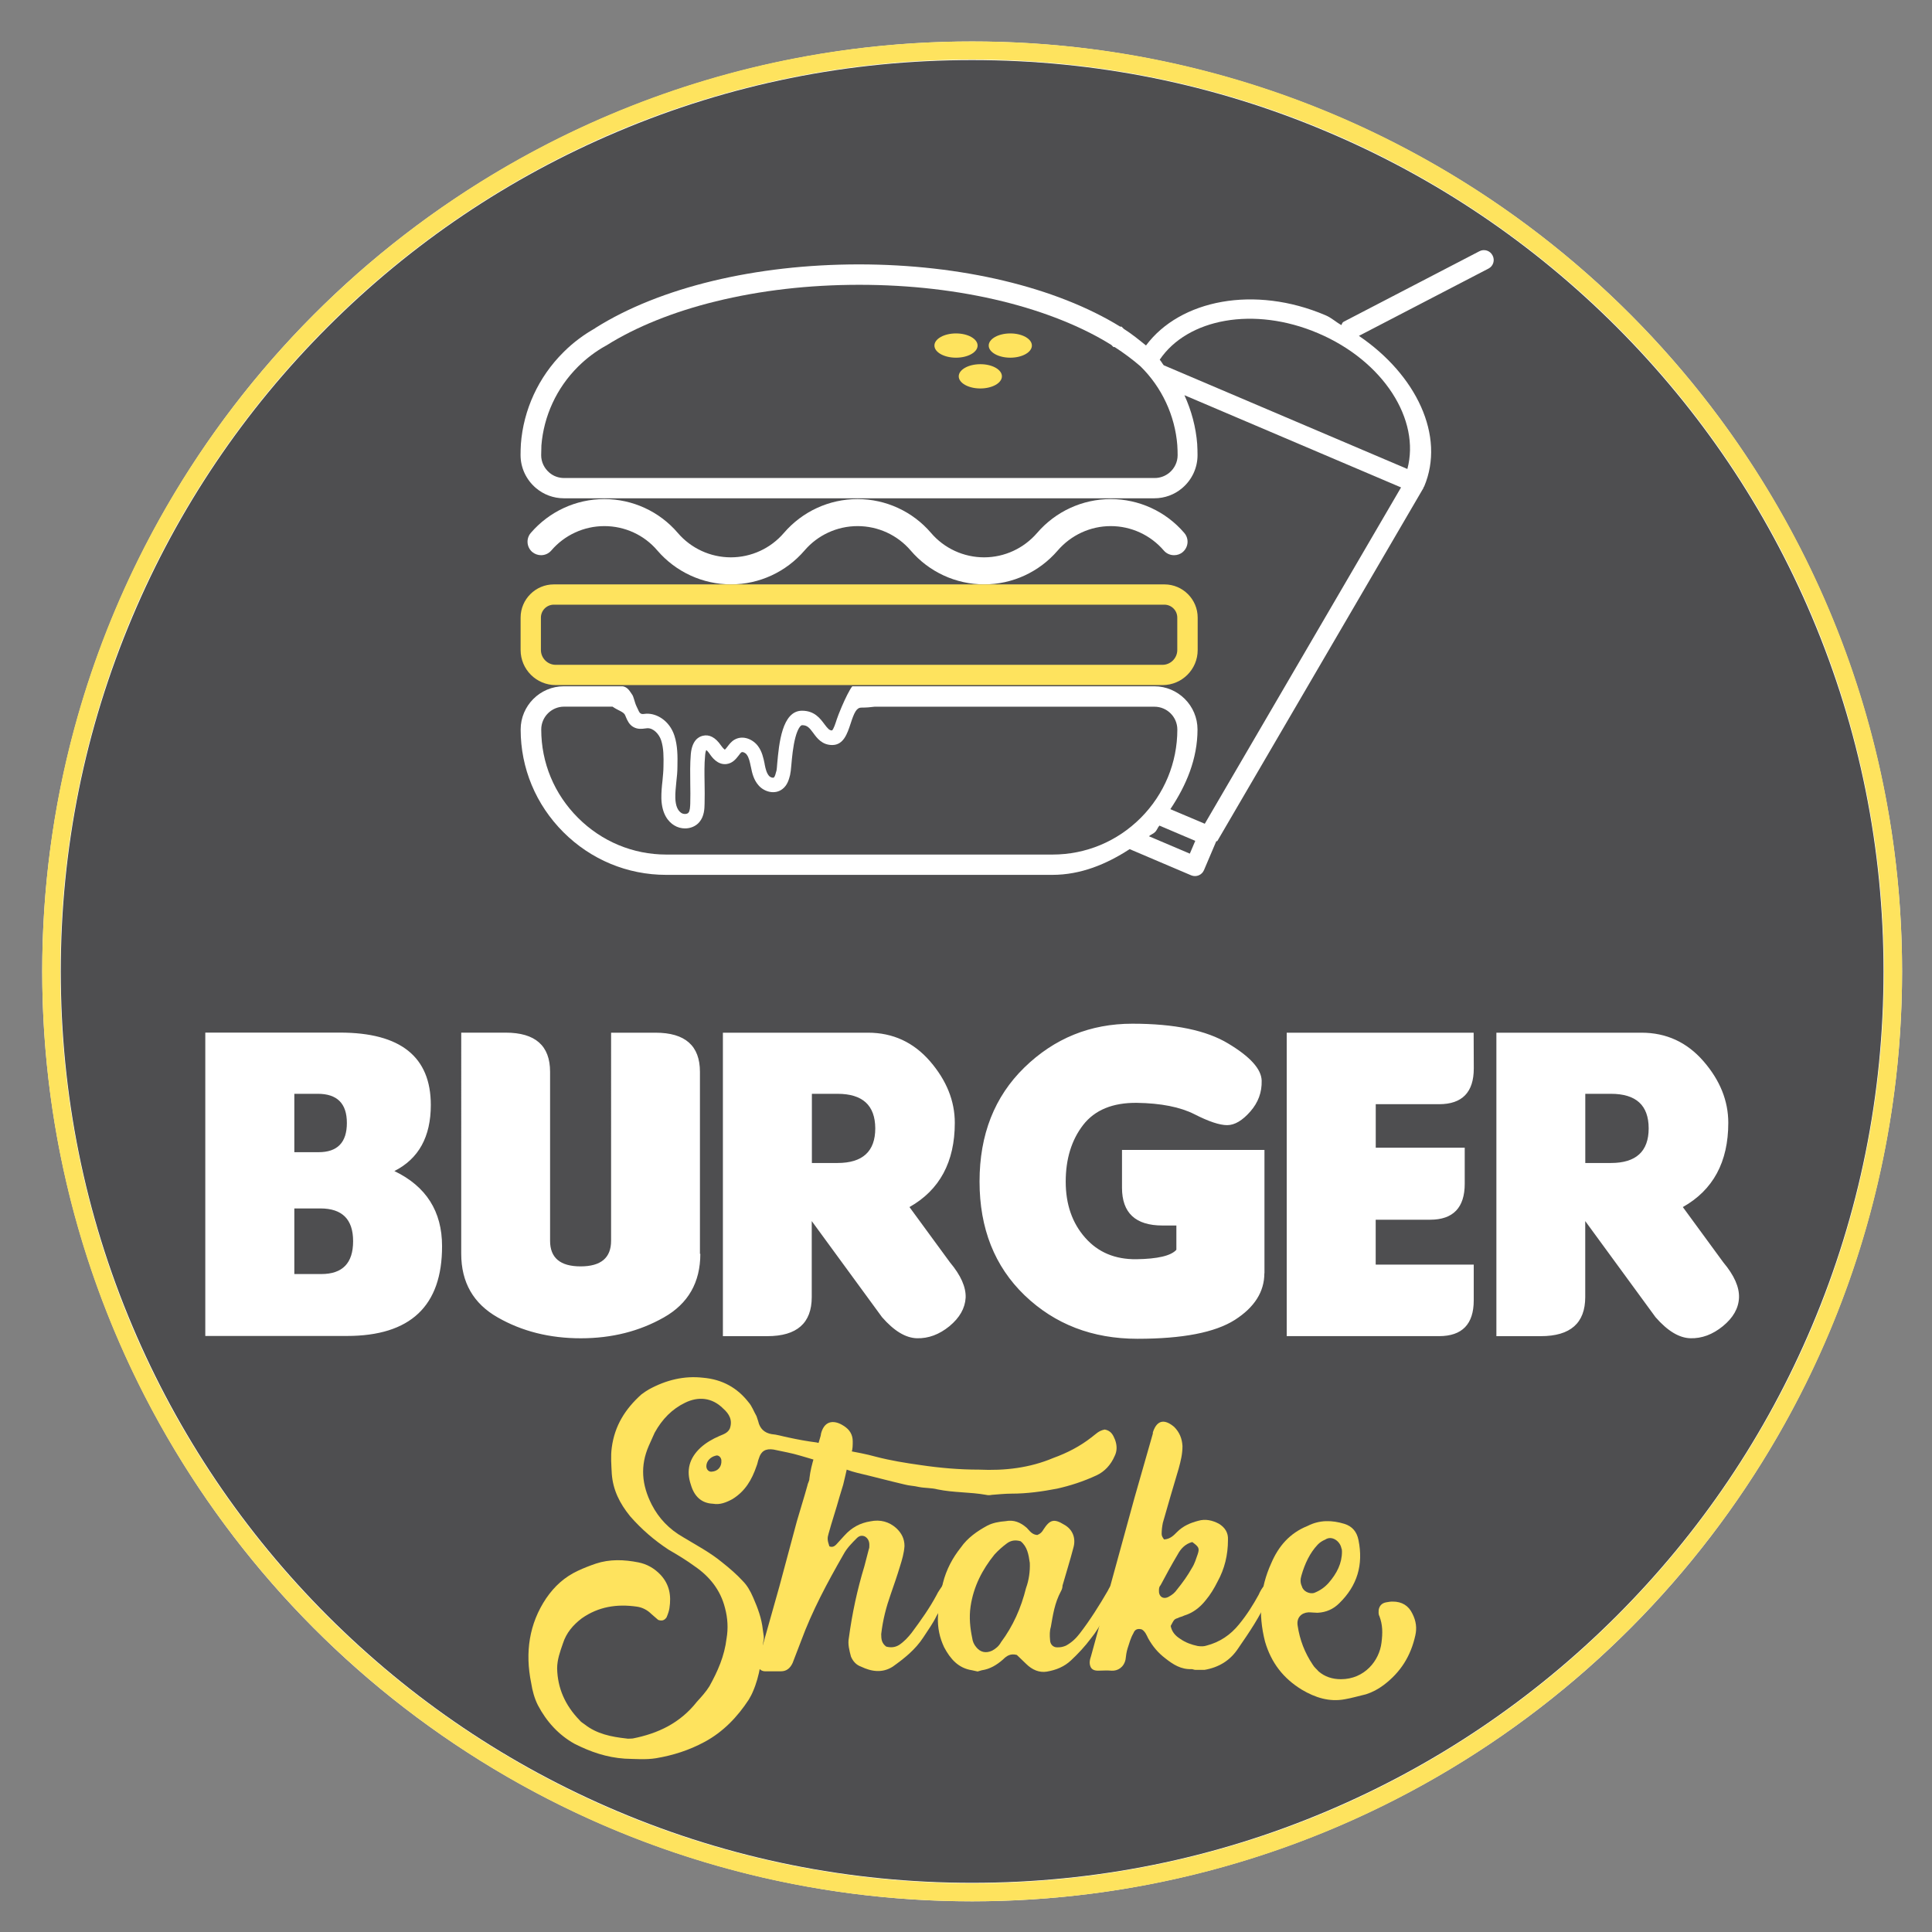 <?xml version="1.0" encoding="utf-8"?>
<!-- Generator: Adobe Illustrator 17.0.0, SVG Export Plug-In . SVG Version: 6.00 Build 0)  -->
<!DOCTYPE svg PUBLIC "-//W3C//DTD SVG 1.1//EN" "http://www.w3.org/Graphics/SVG/1.1/DTD/svg11.dtd">
<svg version="1.1" id="Calque_1" xmlns="http://www.w3.org/2000/svg" xmlns:xlink="http://www.w3.org/1999/xlink" x="0px" y="0px"
	 width="157px" height="157px" viewBox="0 0 157 157" enable-background="new 0 0 157 157" xml:space="preserve">
<rect x="0" y="0" width="157" height="157" fill="#808080" stroke="none"/>
<g>
	<circle fill="#FFFFFF" cx="79" cy="78.939" r="75.569"/>
	<g>
		<g>
			<path fill="#4E4E50" d="M114.367,38.11c1.069-3.984-1.917-8.761-7.26-11.034c-5.212-2.218-10.617-1.178-12.864,2.153
				c0.127,0.145,0.207,0.308,0.326,0.453L114.367,38.11z"/>
			<path fill="#4E4E50" d="M90.577,28.2H90.48l-0.17-0.17c-2.363-1.475-5.404-2.697-8.815-3.538
				c-3.639-0.895-7.568-1.348-11.668-1.348c-4.1,0-8.029,0.453-11.668,1.348c-3.433,0.841-6.499,2.081-8.862,3.567l-0.025,0.018
				l-0.054,0.025c-0.797,0.442-1.541,1.004-2.2,1.649l-0.062,0.062c-1.722,1.718-2.769,3.991-2.961,6.39v0.025
				c-0.007,0.254-0.018,0.507-0.018,0.761c0,0.544,0.243,1.058,0.66,1.414c0.333,0.29,0.761,0.442,1.203,0.442h47.995
				c0.435,0,0.859-0.152,1.203-0.442c0.417-0.352,0.66-0.87,0.66-1.414c0-0.254-0.007-0.507-0.025-0.761v-0.036
				c-0.188-2.418-1.251-4.709-2.998-6.427C92.045,29.222,91.346,28.697,90.577,28.2z"/>
			<path fill="#4E4E50" d="M68.057,88.886h-2.081v5.622h2.081c2.044,0,3.07-0.942,3.07-2.816
				C71.116,89.817,70.094,88.886,68.057,88.886z"/>
			<path fill="#4E4E50" d="M95.674,59.286c0-1.022-0.834-1.856-1.856-1.856H71.062c-0.315,0.043-0.671,0.072-1.058,0.072
				c-0.399,0-0.587,0.388-0.888,1.323c-0.254,0.768-0.562,1.718-1.486,1.718c-0.823,0-1.24-0.562-1.541-0.979
				c-0.315-0.424-0.489-0.634-0.906-0.634c-0.134,0-0.362,0.308-0.544,0.986c-0.199,0.743-0.279,1.657-0.333,2.262
				c-0.036,0.399-0.054,0.587-0.091,0.732l-0.007,0.054c-0.091,0.352-0.207,0.834-0.616,1.149c-0.616,0.489-1.493,0.236-1.946-0.29
				c-0.388-0.435-0.526-0.979-0.623-1.493l-0.007-0.025c-0.08-0.381-0.152-0.743-0.333-0.979c-0.116-0.163-0.326-0.243-0.417-0.199
				c-0.072,0.036-0.163,0.163-0.243,0.272c-0.207,0.261-0.478,0.623-0.979,0.689c-0.732,0.091-1.196-0.562-1.385-0.841
				c-0.127-0.181-0.217-0.261-0.261-0.297c-0.036,0.062-0.08,0.188-0.098,0.442c-0.072,0.743-0.054,1.486-0.043,2.262
				c0.007,0.544,0.018,1.095,0,1.657c-0.007,0.406-0.025,1.022-0.424,1.493c-0.279,0.333-0.714,0.515-1.16,0.515
				c-0.308,0-0.616-0.08-0.895-0.254c-0.453-0.279-0.997-0.895-1.033-2.182c-0.007-0.489,0.036-0.979,0.091-1.439
				c0.036-0.417,0.08-0.797,0.08-1.167v-0.014c0.018-0.75,0.018-1.475-0.188-2.099c-0.163-0.507-0.634-1.015-1.131-0.986
				c-0.054,0-0.116,0.007-0.17,0.018c-0.254,0.036-0.598,0.08-0.942-0.109c-0.362-0.199-0.507-0.551-0.616-0.805
				c-0.036-0.091-0.072-0.181-0.109-0.236c-0.08-0.127-0.29-0.236-0.507-0.344c-0.054-0.025-0.109-0.054-0.152-0.08
				c-0.116-0.062-0.225-0.127-0.326-0.199h-3.936c-1.022,0-1.856,0.834-1.856,1.856c0,2.708,1.058,5.249,2.987,7.177
				c1.928,1.928,4.473,2.987,7.177,2.987h31.383c2.708,0,5.249-1.058,7.177-2.987C94.615,64.535,95.674,61.983,95.674,59.286z"/>
			<path fill="#4E4E50" d="M130.906,88.886h-2.081v5.622h2.081c2.044,0,3.07-0.942,3.07-2.816
				C133.973,89.817,132.951,88.886,130.906,88.886z"/>
			<path fill="#4E4E50" d="M28.188,91.256c0-1.584-0.787-2.371-2.371-2.371h-1.899v4.745h1.972
				C27.42,93.63,28.188,92.84,28.188,91.256z"/>
			<path fill="#4E4E50" d="M147.236,50.115c-3.73-8.815-9.069-16.739-15.869-23.546c-6.8-6.8-14.72-12.139-23.546-15.869
				C98.697,6.836,89.004,4.882,79,4.882s-19.697,1.954-28.824,5.821c-8.826,3.73-16.746,9.069-23.546,15.869
				S14.49,41.293,10.761,50.119c-3.864,9.123-5.821,18.82-5.821,28.824s1.954,19.697,5.821,28.824
				c3.73,8.815,9.069,16.739,15.869,23.546c6.8,6.8,14.72,12.139,23.546,15.869c9.134,3.864,18.831,5.821,28.824,5.821
				s19.697-1.954,28.824-5.821c8.815-3.73,16.739-9.069,23.546-15.869c6.8-6.8,12.139-14.72,15.869-23.546
				c3.864-9.134,5.821-18.831,5.821-28.824S151.103,59.239,147.236,50.115z M28.188,108.564h-7.884h-3.621v-3.179V87.091v-3.179
				h3.61h7.34c4.915,0,7.376,1.965,7.376,5.883c0,2.581-0.986,4.371-2.961,5.368c2.581,1.24,3.875,3.277,3.875,6.1
				C35.931,106.132,33.35,108.564,28.188,108.564z M56.911,101.884c0,2.327-0.986,4.056-2.969,5.176
				c-1.983,1.124-4.226,1.693-6.746,1.693c-2.519,0-4.77-0.562-6.746-1.693c-1.983-1.124-2.969-2.853-2.969-5.176V83.916h3.61
				c2.407,0,3.61,1.058,3.61,3.179v13.734c0,1.385,0.823,2.081,2.479,2.081c1.657,0,2.479-0.696,2.479-2.081V83.92h3.61
				c2.407,0,3.61,1.058,3.61,3.179v14.793h0.029V101.884z M77.155,107.771c-0.834,0.678-1.711,1.004-2.642,0.979
				c-0.924-0.025-1.863-0.598-2.835-1.711l-5.713-7.811v6.173c0,2.117-1.203,3.179-3.61,3.179h-3.61V83.92h3.61h8.185
				c2.019,0,3.701,0.779,5.042,2.327c1.341,1.559,2.008,3.222,2.008,4.999c0,3.179-1.232,5.459-3.683,6.844l3.288,4.491
				c0.888,1.058,1.312,2.019,1.276,2.878C78.42,106.313,77.985,107.082,77.155,107.771z M102.746,103.461
				c0,1.512-0.805,2.78-2.407,3.802c-1.613,1.022-4.245,1.53-7.902,1.53c-3.665,0-6.717-1.178-9.171-3.53
				c-2.443-2.352-3.665-5.441-3.665-9.25s1.214-6.898,3.646-9.268c2.436-2.371,5.357-3.556,8.772-3.556s6.01,0.533,7.793,1.613
				c1.783,1.069,2.69,2.073,2.715,3.016s-0.279,1.772-0.924,2.508c-0.642,0.732-1.269,1.106-1.881,1.106
				c-0.616,0-1.504-0.297-2.661-0.888c-1.16-0.587-2.726-0.895-4.68-0.924c-1.965-0.018-3.415,0.58-4.364,1.801
				c-0.942,1.222-1.414,2.762-1.414,4.6c0,1.845,0.526,3.36,1.577,4.553c1.051,1.196,2.436,1.772,4.165,1.754
				c1.729-0.025,2.816-0.279,3.251-0.768v-1.972h-1.131c-2.189,0-3.288-1.022-3.288-3.07v-3.07h11.577v10.022
				C102.753,103.461,102.746,103.461,102.746,103.461z M119.764,86.823c0,1.936-0.942,2.907-2.816,2.907h-5.151v3.538h7.231v2.925
				c0,1.946-0.942,2.925-2.816,2.925h-4.419v3.646h7.967v2.907c0,1.936-0.942,2.907-2.816,2.907h-12.382V83.92h15.191
				L119.764,86.823L119.764,86.823z M120.956,21.828l-10.526,5.466c4.643,3.15,7.05,8.119,5.296,12.255
				c-0.007,0.018-0.025,0-0.036,0.018c-0.007,0.025,0.007,0.054-0.007,0.072L98.925,68.344c-0.018,0.025-0.062,0-0.091,0.025
				l-0.997,2.345c-0.17,0.399-0.634,0.587-1.04,0.417l-4.999-2.128c-1.892,1.232-3.984,2.091-6.282,2.091H54.134
				c-3.143,0-6.111-1.232-8.348-3.465c-2.244-2.244-3.476-5.205-3.476-8.348c0-1.936,1.577-3.512,3.512-3.512h3.186h1.566
				c0.453,0.043,0.652,0.489,0.779,0.652c0.152,0.188,0.199,0.623,0.381,0.997c0.091,0.188,0.17,0.352,0.188,0.399
				c0,0,0,0.007,0.007,0.007c0.054,0.134,0.188,0.217,0.333,0.199l0,0c0.072-0.007,0.163-0.018,0.254-0.025
				c0.834-0.043,1.892,0.551,2.291,1.791c0.261,0.805,0.261,1.675,0.243,2.49c0,0.435-0.043,0.859-0.091,1.276
				c-0.044,0.453-0.091,0.877-0.08,1.287c0.018,0.616,0.181,1.022,0.489,1.222c0.181,0.116,0.471,0.109,0.58-0.025
				c0.127-0.152,0.134-0.489,0.145-0.761c0.018-0.526,0.007-1.069,0-1.595c-0.007-0.779-0.025-1.595,0.044-2.4
				c0.098-1.069,0.587-1.403,0.979-1.493c0.526-0.127,1.022,0.134,1.468,0.779c0.181,0.254,0.279,0.326,0.315,0.352
				c0.054-0.036,0.145-0.152,0.207-0.236c0.145-0.188,0.315-0.424,0.587-0.58c0.689-0.388,1.486-0.025,1.892,0.507
				c0.344,0.453,0.453,0.986,0.551,1.457v0.025c0.072,0.381,0.163,0.732,0.352,0.95c0.127,0.145,0.333,0.188,0.399,0.134
				c0.091-0.072,0.145-0.308,0.199-0.507l0.018-0.062c0.018-0.062,0.036-0.315,0.054-0.544c0.145-1.613,0.388-4.31,2.019-4.31
				c1.015,0,1.475,0.634,1.82,1.095c0.279,0.37,0.399,0.507,0.616,0.507c0.127-0.091,0.29-0.598,0.388-0.906
				c0.062-0.188,0.217-0.598,0.406-1.033c0.272-0.634,0.616-1.348,0.852-1.649h5.071h19.472c1.936,0,3.512,1.577,3.512,3.512
				c0,2.371-0.906,4.535-2.207,6.474l2.798,1.185l15.949-27.331L96.25,32.115c0.569,1.251,0.932,2.588,1.04,3.984v0.036
				c0.018,0.279,0.025,0.569,0.025,0.852c0,1.033-0.453,2.001-1.24,2.671c-0.634,0.544-1.439,0.834-2.273,0.834H45.815
				c-0.834,0-1.638-0.297-2.273-0.841c-0.787-0.671-1.24-1.649-1.24-2.671c0-0.279,0.007-0.569,0.025-0.852v-0.025
				c0.207-2.806,1.432-5.459,3.44-7.46l0.072-0.072c0.75-0.743,1.602-1.377,2.516-1.892l0.018-0.018l0.025-0.018
				c5.223-3.288,13.016-5.158,21.4-5.158c8.293,0,16.014,1.845,21.237,5.06h0.109l0.181,0.181c0.671,0.424,1.232,0.888,1.802,1.348
				c2.769-3.719,8.826-4.915,14.593-2.454c0.489,0.207,0.834,0.551,1.287,0.797c0.054-0.091,0.062-0.207,0.17-0.261
				c0,0,0.007,0,0.007-0.007l11.034-5.731c0.388-0.207,0.87-0.054,1.069,0.333C121.5,21.146,121.348,21.629,120.956,21.828z
				 M43.133,43.308c1.504-1.747,3.675-2.751,5.974-2.751c2.298,0,4.48,1.004,5.974,2.751l0,0c1.077,1.258,2.653,1.983,4.31,1.983
				s3.233-0.725,4.31-1.983c1.504-1.747,3.683-2.751,5.984-2.751c2.298,0,4.48,1.004,5.974,2.751l0,0
				c1.077,1.258,2.653,1.983,4.31,1.983s3.222-0.725,4.31-1.983l0,0c1.504-1.747,3.683-2.751,5.984-2.751
				c2.298,0,4.48,1.004,5.974,2.751c0.399,0.46,0.344,1.149-0.116,1.548c-0.207,0.181-0.46,0.261-0.714,0.261
				c-0.308,0-0.616-0.127-0.834-0.381c-1.077-1.258-2.653-1.983-4.31-1.983s-3.222,0.725-4.31,1.983l0,0
				c-1.504,1.747-3.675,2.751-5.974,2.751s-4.48-1.004-5.974-2.751l0,0c-1.087-1.269-2.661-1.983-4.317-1.983
				c-1.657,0-3.233,0.725-4.31,1.983c-1.504,1.747-3.675,2.751-5.974,2.751c-2.298,0-4.48-1.004-5.984-2.751l0,0
				c-1.077-1.269-2.653-1.983-4.31-1.983s-3.233,0.725-4.31,1.983c-0.217,0.254-0.526,0.381-0.834,0.381
				c-0.254,0-0.507-0.091-0.714-0.261C42.792,44.457,42.738,43.768,43.133,43.308z M140.004,107.771
				c-0.834,0.678-1.711,1.004-2.635,0.979s-1.863-0.598-2.835-1.711l-5.713-7.811v6.173c0,2.117-1.203,3.179-3.61,3.179h-3.61V83.92
				h3.61h8.185c2.019,0,3.701,0.779,5.042,2.327c1.341,1.548,2.008,3.215,2.008,4.999c0,3.179-1.232,5.459-3.694,6.844l3.288,4.491
				c0.888,1.058,1.312,2.019,1.276,2.878C141.28,106.313,140.845,107.082,140.004,107.771z"/>
			<path fill="#4E4E50" d="M93.365,67.956l3.324,1.414l0.442-1.04l-2.914-1.24c-0.145,0.163-0.199,0.381-0.362,0.533
				C93.709,67.768,93.51,67.822,93.365,67.956z"/>
			<path fill="#4E4E50" d="M26.035,98.201h-2.117v5.332h2.189c1.729,0,2.588-0.888,2.588-2.671
				C28.696,99.089,27.808,98.201,26.035,98.201z"/>
		</g>
		<g>
			<g>
				<g>
					<g>
						<g>
							<path fill="#FEE35E" d="M94.478,55.672H45.159c-1.577,0-2.853-1.276-2.853-2.853v-2.632c0-1.486,1.214-2.697,2.697-2.697
								H94.63c1.486,0,2.697,1.214,2.697,2.697v2.635C97.33,54.396,96.047,55.672,94.478,55.672 M45.007,49.137
								c-0.58,0-1.051,0.471-1.051,1.051v2.635c0,0.66,0.544,1.203,1.203,1.203h49.307c0.66,0,1.203-0.544,1.203-1.203v-2.635
								c0-0.58-0.471-1.051-1.051-1.051C94.623,49.137,45.007,49.137,45.007,49.137z"/>
						</g>
					</g>
					<path fill="#FEE35E" d="M79.442,28.081c0,0.544-0.787,0.986-1.754,0.986c-0.968,0-1.754-0.442-1.754-0.986
						c0-0.544,0.787-0.986,1.754-0.986C78.656,27.095,79.442,27.537,79.442,28.081"/>
					<path fill="#FEE35E" d="M81.418,30.582c0,0.544-0.787,0.986-1.754,0.986s-1.754-0.442-1.754-0.986s0.787-0.986,1.754-0.986
						C80.638,29.592,81.418,30.038,81.418,30.582"/>
					<path fill="#FEE35E" d="M83.854,28.081c0,0.544-0.787,0.986-1.754,0.986s-1.754-0.442-1.754-0.986
						c0-0.544,0.787-0.986,1.754-0.986C83.074,27.095,83.854,27.537,83.854,28.081"/>
				</g>
				<g>
					<path fill="#FEE35E" d="M90.614,117.003c0.17,0.471,0.17,0.913-0.036,1.323c-0.308,0.714-0.816,1.258-1.457,1.559
						c-1.087,0.507-2.171,0.852-3.222,1.087c-1.222,0.236-2.443,0.406-3.701,0.406c-0.544,0-1.087,0.062-1.595,0.098
						c-0.17,0.036-0.333,0.036-0.471,0c-1.323-0.236-2.617-0.17-3.936-0.442c-0.507-0.134-1.015-0.098-1.53-0.199
						c-0.406-0.098-0.779-0.098-1.149-0.199c-1.323-0.308-2.545-0.642-3.864-0.95c-0.58-0.134-1.087-0.37-1.729-0.544l-2.86-0.841
						c-0.779-0.236-1.421-0.333-2.207-0.507c-0.642-0.098-1.015,0.134-1.185,0.714c-0.098,0.236-0.098,0.406-0.199,0.642
						c-0.37,1.087-0.913,2.037-1.965,2.679c-0.507,0.272-1.015,0.471-1.559,0.37c-0.95-0.036-1.53-0.605-1.802-1.53
						c-0.406-1.185-0.134-2.171,0.779-3.023c0.442-0.406,0.986-0.714,1.53-0.95c0.308-0.134,0.678-0.236,0.852-0.605
						c0.236-0.678-0.036-1.185-0.544-1.631c-0.913-0.913-2.037-0.986-3.088-0.471c-1.051,0.507-1.863,1.323-2.479,2.443
						l-0.471,1.051c-0.714,1.631-0.58,3.186,0.236,4.788c0.58,1.124,1.421,2.001,2.545,2.642c1.051,0.642,2.171,1.222,3.161,2.037
						c0.642,0.507,1.222,1.015,1.693,1.53c0.333,0.333,0.605,0.779,0.852,1.359c0.37,0.852,0.678,1.667,0.779,2.617
						c0.036,0.308,0.134,0.642,0.036,0.95c-0.134,1.396-0.272,2.751-0.852,4.074c-0.098,0.236-0.199,0.406-0.333,0.642
						c-0.913,1.396-2.073,2.617-3.592,3.433c-1.258,0.678-2.545,1.087-3.936,1.323c-0.816,0.134-1.693,0.062-2.545,0.036
						c-1.457-0.098-2.78-0.544-4.11-1.222c-1.258-0.714-2.236-1.765-2.951-3.125c-0.272-0.544-0.442-1.149-0.544-1.801
						c-0.507-2.479-0.17-4.817,1.222-6.887c0.678-0.986,1.493-1.729,2.581-2.236c0.507-0.236,0.95-0.406,1.457-0.58
						c1.124-0.37,2.273-0.333,3.458-0.098c0.678,0.134,1.287,0.471,1.802,1.015c0.714,0.779,0.877,1.667,0.714,2.715
						c-0.036,0.236-0.134,0.507-0.236,0.743c-0.17,0.236-0.37,0.308-0.678,0.199l-0.544-0.471c-0.333-0.333-0.743-0.544-1.185-0.605
						c-1.631-0.236-3.125,0-4.48,0.95c-0.714,0.544-1.258,1.185-1.53,2.037c-0.236,0.678-0.471,1.323-0.471,2.037
						c0.036,1.595,0.642,2.987,1.827,4.208c0.098,0.134,0.272,0.236,0.406,0.333c0.986,0.779,2.171,1.015,3.396,1.149
						c0.134,0.036,0.333,0,0.507,0c2.073-0.406,3.864-1.258,5.223-2.987c0.37-0.406,0.743-0.816,1.015-1.258
						c0.678-1.222,1.222-2.443,1.396-3.9c0.134-0.779,0.098-1.631-0.134-2.479c-0.37-1.457-1.258-2.545-2.443-3.36
						c-0.642-0.471-1.359-0.913-2.135-1.359c-1.185-0.779-2.207-1.667-3.125-2.715c-0.852-1.051-1.396-2.135-1.493-3.458
						c-0.036-0.714-0.098-1.421,0-2.135c0.236-1.765,1.087-3.125,2.407-4.31c0.236-0.17,0.37-0.272,0.605-0.406
						c1.421-0.779,2.889-1.124,4.408-0.95c1.559,0.134,2.78,0.816,3.701,2.001c0.272,0.308,0.406,0.714,0.642,1.124l0.134,0.406
						c0.134,0.605,0.507,0.95,1.087,1.051c0.442,0.036,0.852,0.17,1.359,0.272c0.779,0.17,1.53,0.308,2.309,0.406l0.134,0.036
						c1.53,0.58,3.088,0.678,4.68,1.124c1.185,0.308,2.407,0.507,3.628,0.678c1.595,0.236,3.161,0.37,4.752,0.37
						c2.073,0.098,4.11-0.134,6.039-0.95c1.124-0.406,2.171-0.95,3.088-1.667c0.37-0.272,0.58-0.544,1.087-0.642
						C90.28,116.26,90.451,116.597,90.614,117.003z M58.143,118.297c-0.406,0.098-0.743,0.442-0.743,0.852
						c0,0.272,0.199,0.471,0.442,0.442c0.507-0.036,0.816-0.406,0.779-0.913C58.614,118.435,58.379,118.199,58.143,118.297z"/>
					<g>
						<path fill="#FEE35E" d="M67.948,125.521l0.678-0.743c0.58-0.642,1.258-1.015,2.099-1.149c0.816-0.17,1.53,0.036,2.099,0.544
							c0.442,0.406,0.678,0.877,0.678,1.457c-0.036,0.58-0.199,1.124-0.37,1.667c-0.236,0.779-0.471,1.457-0.743,2.236
							c-0.37,1.051-0.642,2.073-0.779,3.259c0,0.406,0.036,0.743,0.406,1.015c0.37,0.098,0.714,0.072,1.051-0.134
							c0.406-0.272,0.714-0.605,1.015-0.986c0.779-1.051,1.457-2.001,2.037-3.088c0.098-0.236,0.37-0.58,0.507-0.816
							c0.098-0.134,0.236-0.17,0.442-0.134c0.236,0.272,0.17,0.471,0.062,0.714c-0.308,0.642-0.642,1.359-1.015,1.936
							c-0.308,0.642-0.714,1.185-1.087,1.765c-0.642,0.986-1.53,1.693-2.479,2.371c-0.852,0.544-1.729,0.406-2.581,0
							c-0.37-0.134-0.642-0.406-0.816-0.816c-0.134-0.507-0.272-1.015-0.17-1.53c0.272-2.001,0.678-3.9,1.258-5.803l0.37-1.421
							c0.036-0.062,0.036-0.17,0.036-0.333c0-0.308-0.134-0.544-0.37-0.678c-0.236-0.098-0.442-0.062-0.642,0.134
							c-0.406,0.406-0.816,0.816-1.087,1.323c-1.323,2.309-2.545,4.582-3.458,7.061l-0.678,1.765
							c-0.207,0.442-0.507,0.678-0.95,0.678h-1.287c-0.308,0-0.544-0.199-0.642-0.58c0.098-0.37,0.17-0.642,0.308-1.015l1.493-5.296
							l1.421-5.296c0.272-0.95,0.58-1.899,0.852-2.889c0.036-0.236,0.17-0.37,0.17-0.605c0.134-1.185,0.605-2.345,0.913-3.458
							l0.036-0.207c0.308-1.124,1.149-1.051,1.827-0.605c0.507,0.308,0.743,0.743,0.743,1.258c0,0.308,0,0.642-0.098,0.913
							c-0.308,0.852-0.442,1.693-0.678,2.617l-0.308,1.015c-0.272,0.986-0.605,1.965-0.877,2.951
							c-0.109,0.362-0.109,0.533,0.062,1.04C67.64,125.764,67.81,125.655,67.948,125.521z"/>
						<path fill="#FEE35E" d="M84.81,124.27c0.507-0.779,0.852-0.877,1.667-0.37c0.678,0.37,0.986,1.087,0.743,1.899
							c-0.272,1.051-0.58,2.001-0.877,3.052c0,0.134-0.036,0.308-0.134,0.471c-0.507,0.95-0.642,1.899-0.816,2.889
							c-0.098,0.308-0.098,0.678-0.062,1.051c0,0.37,0.272,0.642,0.642,0.605c0.236,0,0.406-0.036,0.642-0.134
							c0.442-0.236,0.816-0.58,1.124-0.986c0.816-1.051,1.631-2.345,2.273-3.458c0.134-0.272,0.272-0.544,0.58-0.642
							c0.236,0,0.308,0.17,0.272,0.406c-0.036,0.236-0.134,0.442-0.236,0.678c-0.58,1.087-1.185,2.443-1.965,3.396
							c-0.507,0.678-1.051,1.258-1.631,1.801c-0.544,0.507-1.185,0.779-1.965,0.913c-0.605,0.098-1.185-0.134-1.693-0.642
							l-0.743-0.714c-0.507-0.134-0.816,0.062-1.124,0.37c-0.507,0.442-1.051,0.779-1.729,0.877l-0.333,0.098L79,135.732
							c-1.124-0.17-1.765-0.913-2.273-1.863c-0.37-0.779-0.544-1.595-0.507-2.479c0.036-0.913,0.17-1.827,0.406-2.751
							c0.272-1.087,0.779-2.037,1.457-2.889c0.544-0.779,1.323-1.323,2.135-1.765c0.442-0.236,0.986-0.333,1.493-0.37
							c0.678-0.134,1.222,0.098,1.729,0.544c0.236,0.236,0.406,0.544,0.852,0.58C84.539,124.644,84.676,124.506,84.81,124.27z
							 M81.824,125.419c-0.37,0.272-0.714,0.58-1.015,0.913c-0.986,1.222-1.693,2.581-1.936,4.208
							c-0.134,0.913-0.036,1.765,0.134,2.581c0.036,0.272,0.134,0.507,0.333,0.743c0.333,0.406,0.779,0.507,1.287,0.272
							c0.308-0.17,0.544-0.37,0.714-0.678c0.986-1.323,1.631-2.78,2.037-4.408c0.236-0.642,0.333-1.359,0.308-2.037
							c-0.098-0.678-0.199-1.323-0.743-1.765C82.501,125.115,82.132,125.187,81.824,125.419z"/>
						<path fill="#FEE35E" d="M92.107,132.716c-0.236,0.406-0.333,0.816-0.471,1.222c-0.098,0.308-0.134,0.605-0.17,0.913
							c-0.134,0.642-0.642,0.95-1.149,0.913c-0.37-0.036-0.714,0-1.087,0c-0.308,0-0.507-0.098-0.605-0.308
							c-0.134-0.308-0.062-0.58,0.036-0.877l2.135-7.775l1.396-5.089l1.493-5.223v-0.098c0.37-1.124,1.051-1.015,1.729-0.442
							c0.442,0.442,0.642,0.95,0.678,1.559c0,0.642-0.134,1.185-0.308,1.827c-0.442,1.493-0.877,2.951-1.287,4.408
							c-0.062,0.308-0.098,0.605-0.098,0.913c0,0.17,0.098,0.308,0.199,0.442c0.507-0.036,0.779-0.333,1.051-0.605
							c0.507-0.507,1.087-0.743,1.729-0.913c0.58-0.17,1.149-0.036,1.667,0.236c0.507,0.308,0.779,0.743,0.743,1.323
							c0,1.222-0.272,2.345-0.852,3.396c-0.272,0.544-0.58,1.051-0.95,1.493c-0.507,0.642-1.087,1.051-1.765,1.258
							c-0.17,0.098-0.333,0.098-0.507,0.199c-0.308,0.098-0.308,0.134-0.58,0.642c0.098,0.507,0.406,0.816,0.779,1.051
							c0.442,0.308,0.913,0.471,1.421,0.58c0.272,0.036,0.507,0.036,0.714-0.036c1.051-0.272,1.936-0.852,2.642-1.729
							c0.642-0.779,1.149-1.595,1.595-2.407c0.098-0.236,0.272-0.544,0.406-0.678c0.098-0.134,0.272-0.17,0.37-0.272
							c0.236,0.098,0.333,0.236,0.308,0.442l-0.333,0.816c-0.642,1.457-1.493,2.715-2.407,4.038
							c-0.642,0.986-1.559,1.559-2.751,1.765h-0.714c-0.134,0-0.236-0.062-0.333-0.062c-0.852,0.036-1.493-0.37-2.135-0.877
							c-0.58-0.442-1.015-0.95-1.396-1.631c-0.134-0.272-0.236-0.544-0.507-0.714C92.451,132.31,92.216,132.419,92.107,132.716z
							 M95.71,126.307c-0.507,0.852-0.95,1.667-1.396,2.508c-0.098,0.098-0.134,0.236-0.134,0.406
							c-0.036,0.507,0.333,0.779,0.779,0.544c0.308-0.17,0.507-0.333,0.678-0.58c0.471-0.58,0.877-1.149,1.222-1.765
							c0.236-0.37,0.333-0.743,0.471-1.124c0.17-0.507,0.062-0.605-0.442-0.986C96.315,125.456,95.946,125.865,95.71,126.307z"/>
					</g>
					<path fill="#FEE35E" d="M112.638,130.211c0.236-0.036,0.308-0.062,0.544-0.062c0.743,0,1.287,0.333,1.595,0.986
						c0.308,0.605,0.37,1.185,0.236,1.765c-0.37,1.667-1.185,2.987-2.581,4.038c-0.442,0.333-0.913,0.58-1.421,0.743
						c-0.58,0.134-1.149,0.308-1.729,0.406c-1.258,0.236-2.407-0.134-3.494-0.779c-1.493-0.913-2.479-2.171-2.987-3.9
						c-0.58-2.273-0.406-4.382,0.507-6.383c0.58-1.359,1.493-2.443,2.951-3.023c0.986-0.507,2.001-0.471,2.987-0.17
						c0.642,0.199,1.015,0.642,1.149,1.323c0.406,2.001-0.098,3.701-1.559,5.125c-0.471,0.471-1.051,0.743-1.765,0.779
						c-0.236,0-0.471-0.036-0.743-0.036c-0.58,0.036-0.986,0.442-0.877,1.087c0.17,1.149,0.58,2.207,1.222,3.161
						c0.134,0.236,0.333,0.37,0.471,0.544c0.507,0.442,1.124,0.642,1.827,0.642c1.899,0,3.125-1.493,3.295-2.987
						c0.098-0.779,0.098-1.421-0.17-2.135c-0.098-0.17-0.062-0.37-0.062-0.507C112.094,130.48,112.304,130.273,112.638,130.211z
						 M109.009,125.829c-0.098-0.58-0.779-1.087-1.323-0.714c-0.236,0.098-0.442,0.236-0.605,0.406
						c-0.642,0.678-1.051,1.559-1.323,2.508c-0.098,0.308-0.098,0.605,0.036,0.877c0.098,0.406,0.605,0.642,0.986,0.544
						c0.507-0.199,0.877-0.471,1.185-0.816c0.678-0.779,1.087-1.595,1.087-2.545C109.045,125.963,109.045,125.865,109.009,125.829z"
						/>
				</g>
			</g>
			<g>
				<path fill="#FEE35E" d="M79,3.367c-41.739,0-75.569,33.837-75.569,75.569S37.268,154.504,79,154.504
					s75.569-33.837,75.569-75.569S120.739,3.367,79,3.367z M79,153.04c-40.927,0-74.101-33.177-74.101-74.101S38.073,4.835,79,4.835
					s74.101,33.177,74.101,74.101S119.927,153.04,79,153.04z"/>
			</g>
		</g>
	</g>
</g>
</svg>
